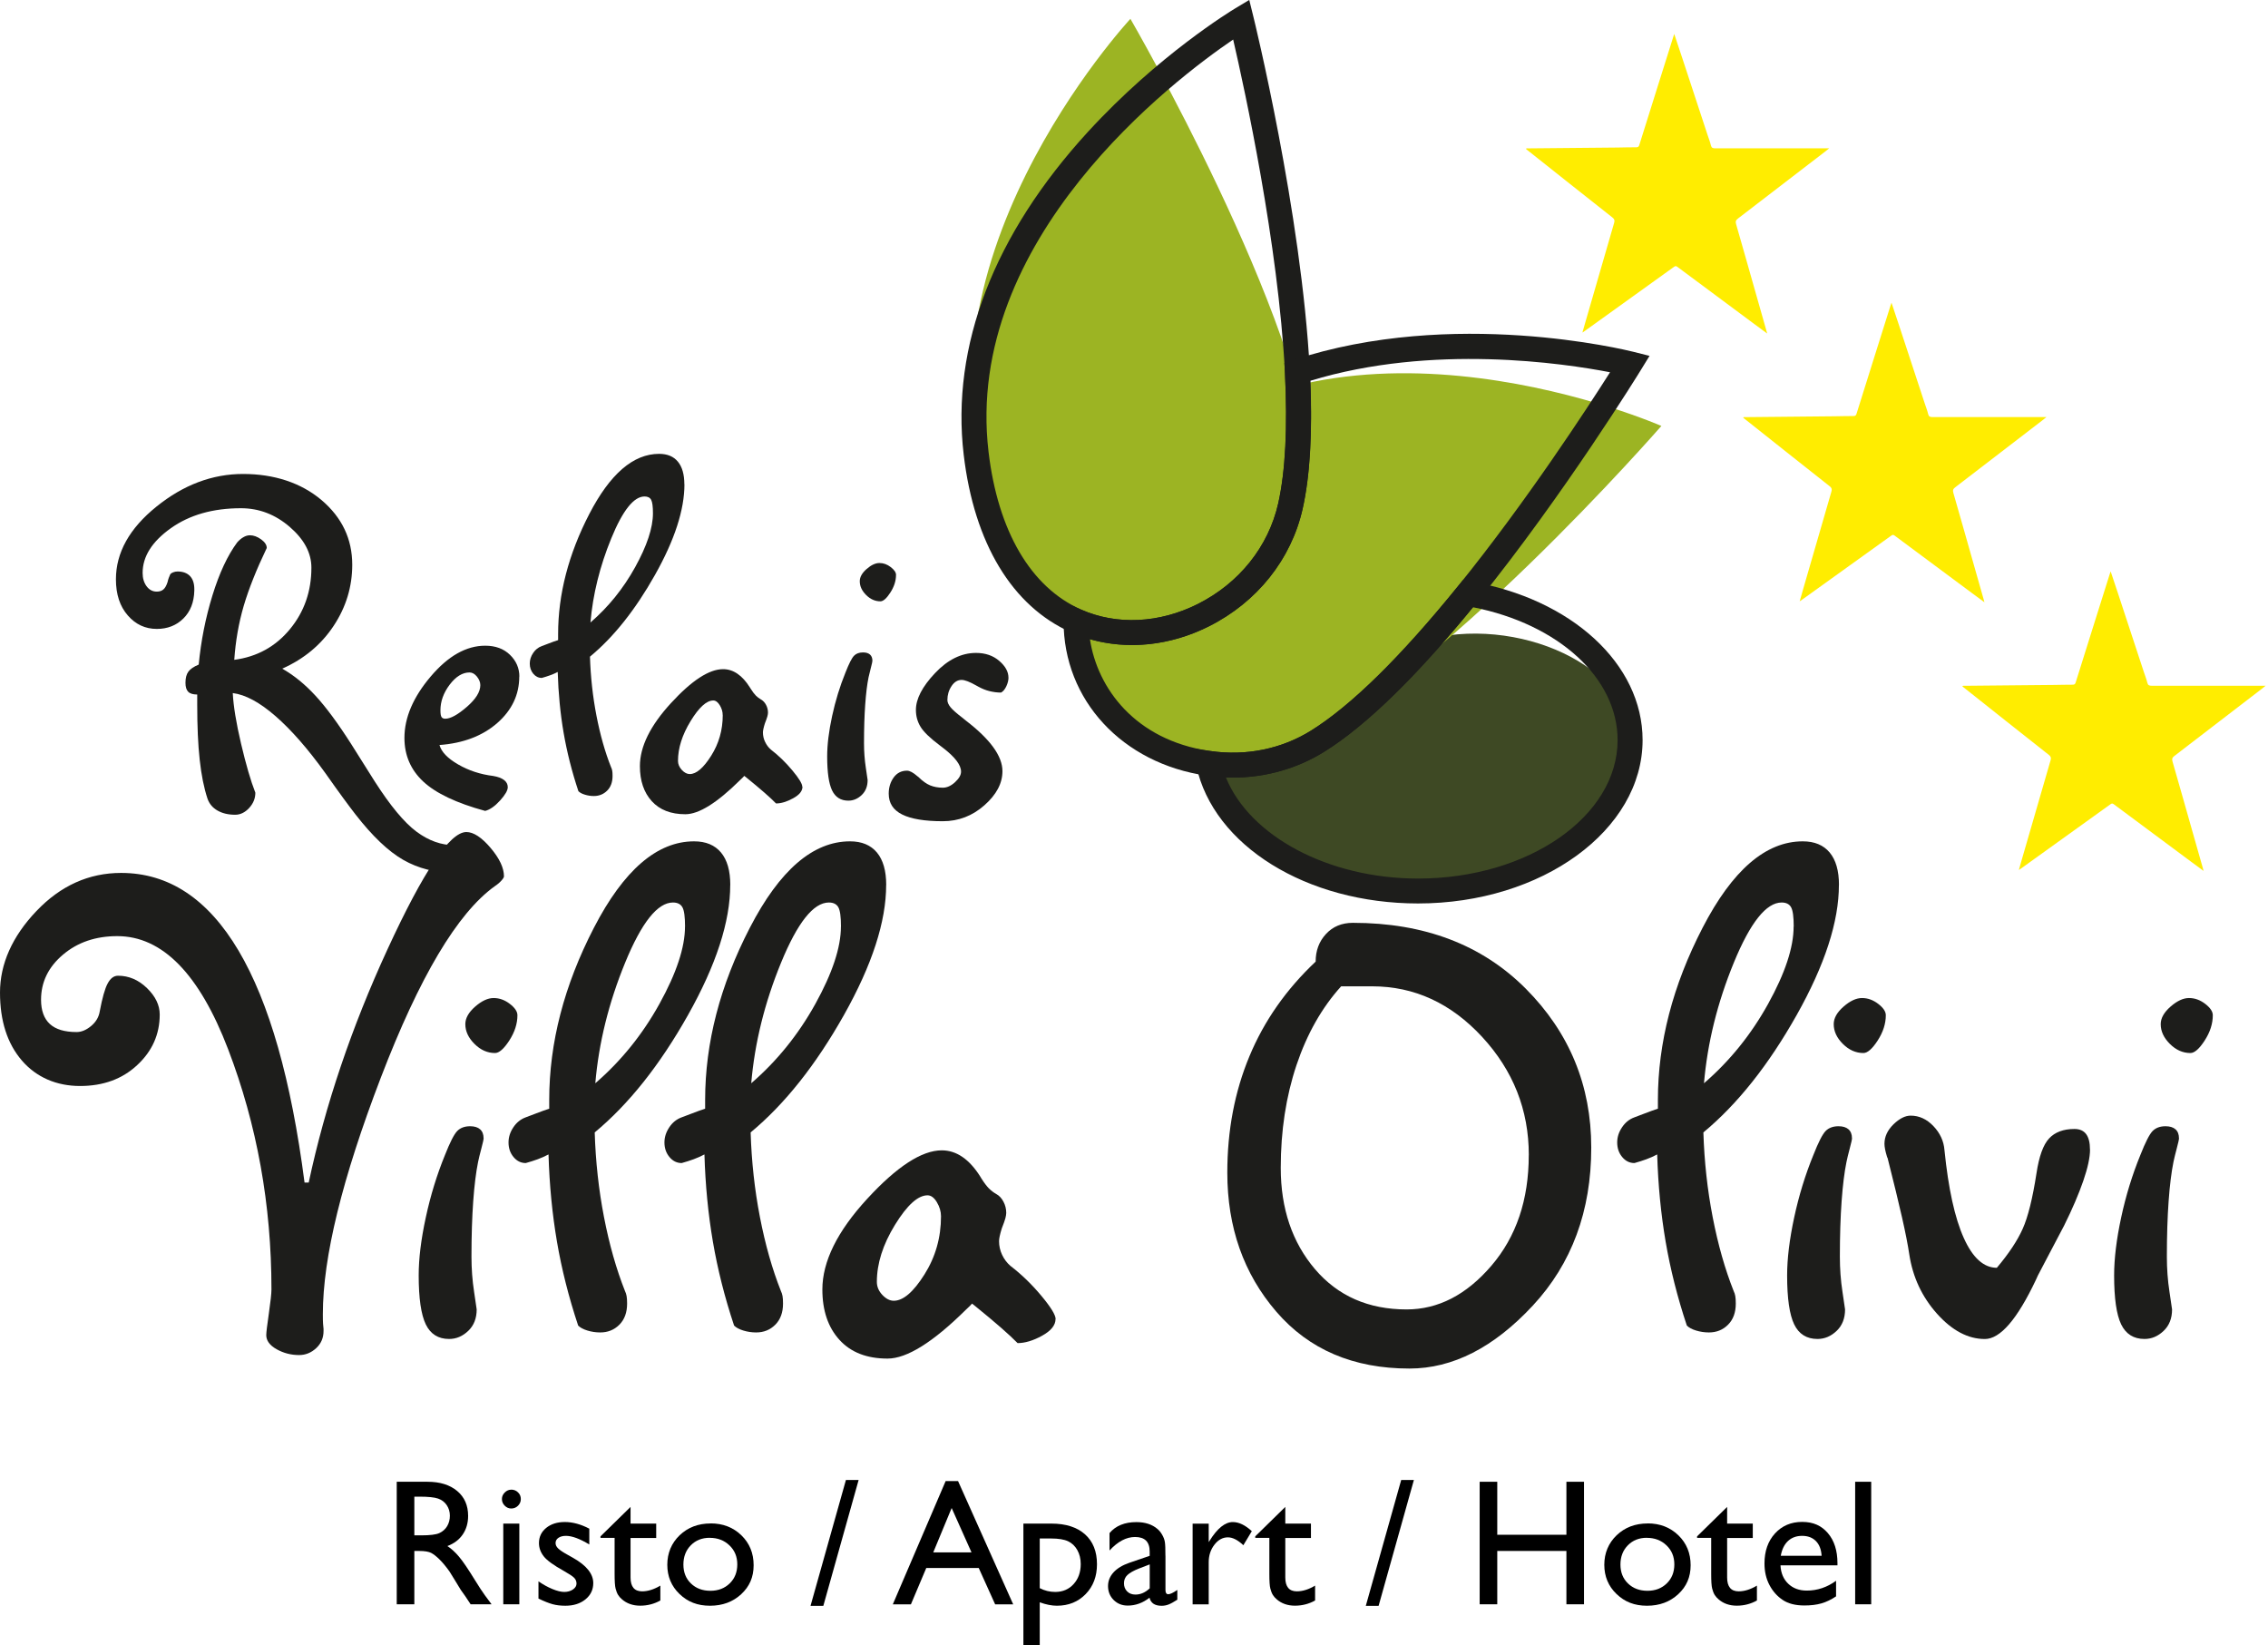 <svg width="193" height="140" viewBox="0 0 193 140" fill="none" xmlns="http://www.w3.org/2000/svg">
<g clip-path="url(#clip0_445_38675)">
<path d="M41.121 72.827C41.121 73.246 40.9 73.589 40.457 73.856C40.015 74.119 39.398 74.255 38.607 74.255C37.024 74.255 35.595 73.89 34.323 73.166C33.047 72.437 31.689 71.144 30.243 69.284C29.928 68.877 29.584 68.419 29.209 67.906C28.835 67.398 28.324 66.686 27.686 65.779C26.202 63.715 24.785 62.096 23.441 60.927C22.096 59.757 20.888 59.105 19.808 58.969C19.863 60.071 20.097 61.507 20.514 63.279C20.931 65.05 21.335 66.44 21.73 67.445C21.73 67.932 21.552 68.368 21.199 68.75C20.846 69.131 20.45 69.322 20.012 69.322C19.425 69.322 18.923 69.203 18.51 68.966C18.093 68.729 17.812 68.39 17.659 67.957C17.357 67.046 17.136 65.949 16.995 64.656C16.851 63.368 16.783 61.791 16.783 59.927V59.092C16.43 59.092 16.17 59.016 16.017 58.859C15.86 58.702 15.783 58.448 15.783 58.096C15.783 57.689 15.864 57.371 16.03 57.147C16.192 56.922 16.485 56.723 16.91 56.545C17.102 54.536 17.489 52.574 18.076 50.667C18.663 48.76 19.365 47.256 20.182 46.154C20.348 45.963 20.522 45.815 20.714 45.705C20.905 45.594 21.088 45.544 21.267 45.544C21.581 45.544 21.896 45.658 22.22 45.891C22.539 46.124 22.7 46.366 22.7 46.624C21.816 48.472 21.16 50.12 20.735 51.566C20.314 53.011 20.046 54.536 19.935 56.142C21.871 55.884 23.449 55.015 24.67 53.536C25.891 52.057 26.499 50.311 26.499 48.298C26.499 47.048 25.887 45.895 24.657 44.832C23.428 43.772 22.045 43.242 20.505 43.242C18.119 43.242 16.128 43.81 14.532 44.946C12.937 46.082 12.137 47.349 12.137 48.747C12.137 49.197 12.248 49.574 12.473 49.879C12.699 50.184 12.988 50.337 13.341 50.337C13.571 50.337 13.762 50.277 13.903 50.154C14.047 50.032 14.166 49.82 14.26 49.523C14.286 49.4 14.32 49.281 14.362 49.167C14.405 49.053 14.443 48.955 14.486 48.87C14.528 48.803 14.609 48.743 14.732 48.697C14.856 48.65 14.979 48.624 15.102 48.624C15.566 48.624 15.919 48.756 16.166 49.01C16.413 49.269 16.536 49.642 16.536 50.129V50.252C16.511 51.243 16.2 52.036 15.604 52.625C15.009 53.214 14.256 53.511 13.345 53.511C12.363 53.511 11.537 53.129 10.87 52.358C10.202 51.591 9.865 50.57 9.865 49.29C9.865 47.023 11.014 44.959 13.311 43.107C15.609 41.251 18.068 40.327 20.688 40.327C23.309 40.327 25.61 41.069 27.359 42.547C29.103 44.026 29.975 45.861 29.975 48.048C29.975 49.921 29.448 51.659 28.388 53.256C27.329 54.854 25.874 56.066 24.019 56.892C25.002 57.452 25.938 58.21 26.831 59.177C27.725 60.143 28.746 61.52 29.89 63.313C30.149 63.732 30.507 64.3 30.962 65.016C31.417 65.728 31.728 66.22 31.894 66.495C33.217 68.559 34.395 69.979 35.433 70.754C36.471 71.53 37.556 71.915 38.688 71.915C38.769 71.915 38.9 71.886 39.087 71.822C39.27 71.763 39.39 71.725 39.445 71.712C39.487 71.699 39.534 71.687 39.59 71.67C39.683 71.64 39.768 71.627 39.836 71.627C40.27 71.627 40.598 71.721 40.806 71.911C41.019 72.102 41.121 72.407 41.121 72.827Z" fill="#1D1D1B"/>
<path d="M44.188 57.562C44.188 59.109 43.559 60.431 42.308 61.525C41.053 62.618 39.415 63.241 37.399 63.389C37.56 63.974 38.092 64.525 38.986 65.042C39.879 65.559 40.87 65.885 41.963 66.021C42.372 66.089 42.682 66.203 42.895 66.368C43.108 66.529 43.21 66.737 43.21 66.979C43.21 67.25 42.993 67.627 42.555 68.11C42.117 68.593 41.695 68.89 41.287 68.996C38.845 68.33 37.088 67.496 36.02 66.5C34.948 65.5 34.416 64.262 34.416 62.783C34.416 61.058 35.161 59.317 36.646 57.566C38.13 55.812 39.679 54.939 41.291 54.939C42.163 54.939 42.865 55.197 43.397 55.715C43.929 56.231 44.197 56.85 44.197 57.571M40.874 58.295C40.874 58.05 40.776 57.808 40.589 57.571C40.398 57.333 40.185 57.215 39.956 57.215C39.356 57.215 38.794 57.562 38.267 58.253C37.743 58.948 37.48 59.673 37.48 60.435C37.48 60.719 37.509 60.91 37.573 61.008C37.633 61.101 37.739 61.152 37.888 61.152C38.339 61.152 38.947 60.817 39.717 60.151C40.487 59.486 40.874 58.867 40.874 58.295Z" fill="#1D1D1B"/>
<path d="M58.244 41.2C58.244 43.374 57.41 45.946 55.739 48.913C54.067 51.883 52.225 54.202 50.204 55.871C50.259 57.596 50.442 59.27 50.757 60.893C51.072 62.516 51.484 63.983 52.003 65.284C52.046 65.364 52.076 65.462 52.097 65.567C52.118 65.678 52.127 65.826 52.127 66.017C52.127 66.546 51.974 66.966 51.667 67.271C51.361 67.576 50.982 67.729 50.531 67.729C50.272 67.729 50.021 67.691 49.774 67.614C49.527 67.542 49.344 67.441 49.221 67.318C48.66 65.635 48.243 63.978 47.962 62.347C47.681 60.715 47.515 58.99 47.46 57.172C47.256 57.282 47.039 57.376 46.813 57.456C46.588 57.537 46.354 57.613 46.107 57.681C45.822 57.681 45.58 57.562 45.38 57.325C45.184 57.088 45.082 56.799 45.082 56.46C45.082 56.147 45.175 55.85 45.367 55.562C45.558 55.274 45.805 55.079 46.103 54.973C46.184 54.947 46.384 54.871 46.694 54.748C47.009 54.625 47.273 54.532 47.494 54.464V53.956C47.494 50.561 48.379 47.154 50.144 43.739C51.91 40.323 53.892 38.615 56.087 38.615C56.785 38.615 57.317 38.835 57.683 39.276C58.049 39.717 58.236 40.361 58.236 41.204M55.564 43.666C55.564 43.094 55.513 42.717 55.411 42.526C55.309 42.336 55.122 42.242 54.849 42.242C53.935 42.242 52.99 43.429 52.016 45.811C51.042 48.188 50.451 50.574 50.246 52.964C51.774 51.646 53.041 50.078 54.05 48.256C55.058 46.434 55.564 44.908 55.564 43.671" fill="#1D1D1B"/>
<path d="M68.288 66.936C68.288 67.305 68.025 67.631 67.489 67.923C66.957 68.216 66.472 68.36 66.038 68.36C65.549 67.856 64.715 67.131 63.541 66.177L63.336 66.016C63.281 66.084 63.158 66.207 62.966 66.385C61.018 68.313 59.469 69.279 58.321 69.279C57.096 69.279 56.142 68.911 55.466 68.169C54.79 67.428 54.454 66.432 54.454 65.186C54.454 63.529 55.334 61.74 57.104 59.816C58.87 57.893 60.346 56.935 61.533 56.935C62.405 56.935 63.17 57.46 63.821 58.503L63.885 58.605C64.047 58.863 64.196 59.058 64.323 59.185C64.451 59.312 64.6 59.427 64.761 59.52C64.94 59.617 65.081 59.77 65.191 59.978C65.302 60.189 65.353 60.41 65.353 60.639C65.353 60.719 65.336 60.825 65.302 60.952C65.268 61.079 65.195 61.283 65.089 61.554C65.034 61.732 64.991 61.88 64.966 62.003C64.94 62.126 64.923 62.228 64.923 62.308C64.923 62.592 64.983 62.868 65.106 63.122C65.23 63.38 65.391 63.597 65.595 63.775C66.251 64.279 66.859 64.868 67.425 65.546C67.99 66.224 68.271 66.686 68.271 66.932M61.499 60.842C61.499 60.558 61.418 60.278 61.252 60.007C61.086 59.736 60.903 59.6 60.699 59.6C60.124 59.6 59.482 60.185 58.767 61.355C58.053 62.525 57.695 63.652 57.695 64.737C57.695 65.02 57.806 65.279 58.023 65.512C58.24 65.745 58.465 65.86 58.699 65.86C59.257 65.86 59.865 65.338 60.52 64.3C61.175 63.262 61.503 62.109 61.503 60.846" fill="#1D1D1B"/>
<path d="M74.24 56.219C74.24 56.286 74.197 56.486 74.108 56.82C74.019 57.155 73.955 57.422 73.912 57.626C73.789 58.223 73.695 58.999 73.627 59.948C73.559 60.897 73.525 61.99 73.525 63.228C73.525 63.948 73.576 64.643 73.678 65.317C73.781 65.991 73.832 66.338 73.832 66.368C73.832 66.898 73.666 67.322 73.329 67.644C72.993 67.962 72.615 68.123 72.194 68.123C71.551 68.123 71.092 67.834 70.811 67.258C70.53 66.682 70.39 65.711 70.39 64.355C70.39 63.364 70.53 62.219 70.811 60.923C71.092 59.626 71.471 58.393 71.947 57.223C72.245 56.464 72.487 55.986 72.674 55.795C72.857 55.604 73.113 55.511 73.44 55.511C73.7 55.511 73.895 55.57 74.036 55.693C74.172 55.816 74.24 55.994 74.24 56.223M76.248 48.921C76.248 49.425 76.086 49.921 75.767 50.417C75.448 50.913 75.163 51.163 74.921 51.163C74.47 51.163 74.066 50.985 73.704 50.625C73.342 50.264 73.164 49.875 73.164 49.451C73.164 49.099 73.359 48.752 73.746 48.413C74.134 48.074 74.499 47.904 74.84 47.904C75.18 47.904 75.499 48.019 75.801 48.252C76.103 48.485 76.252 48.705 76.252 48.925" fill="#1D1D1B"/>
<path d="M85.82 57.643C85.82 57.876 85.76 58.122 85.637 58.389C85.513 58.651 85.365 58.834 85.186 58.927C84.858 58.927 84.531 58.884 84.203 58.804C83.876 58.723 83.556 58.592 83.242 58.418C83.212 58.406 83.165 58.376 83.097 58.338C82.523 58.011 82.102 57.85 81.829 57.85C81.489 57.85 81.2 58.028 80.97 58.38C80.736 58.732 80.621 59.126 80.621 59.562C80.621 59.753 80.71 59.956 80.885 60.173C81.064 60.389 81.383 60.677 81.846 61.029C81.927 61.096 82.042 61.194 82.195 61.313C84.267 62.902 85.305 64.334 85.305 65.614C85.305 66.648 84.794 67.614 83.769 68.517C82.748 69.42 81.566 69.873 80.23 69.873C78.69 69.873 77.537 69.682 76.771 69.301C76.005 68.919 75.627 68.33 75.627 67.529C75.627 67 75.767 66.542 76.048 66.152C76.329 65.767 76.707 65.572 77.184 65.572C77.413 65.572 77.707 65.728 78.064 66.042C78.09 66.067 78.12 66.089 78.145 66.101C78.498 66.453 78.839 66.695 79.158 66.826C79.477 66.953 79.834 67.021 80.23 67.021C80.583 67.021 80.932 66.864 81.272 66.551C81.612 66.237 81.782 65.94 81.782 65.656C81.782 65.084 81.263 64.406 80.23 63.618C80.106 63.525 80.017 63.457 79.966 63.415C79.149 62.804 78.605 62.279 78.341 61.847C78.073 61.41 77.941 60.931 77.941 60.401C77.941 59.465 78.481 58.422 79.566 57.274C80.651 56.126 81.812 55.553 83.055 55.553C83.846 55.553 84.505 55.778 85.028 56.227C85.552 56.676 85.816 57.151 85.816 57.655" fill="#1D1D1B"/>
<path d="M42.886 74.564C42.886 74.64 42.814 74.763 42.665 74.929C42.516 75.094 42.329 75.255 42.091 75.412C38.922 77.692 35.693 83.12 32.404 91.698C29.116 100.275 27.474 106.979 27.474 111.814C27.474 112.183 27.478 112.454 27.491 112.62C27.499 112.785 27.516 112.937 27.533 113.073V113.247C27.533 113.832 27.325 114.319 26.904 114.709C26.482 115.099 25.997 115.294 25.449 115.294C24.764 115.294 24.125 115.128 23.538 114.798C22.951 114.467 22.658 114.065 22.658 113.599C22.658 113.382 22.73 112.772 22.879 111.755C23.024 110.742 23.1 110.06 23.1 109.708C23.1 102.517 21.871 95.707 19.416 89.282C16.962 82.862 13.813 79.65 9.98 79.65C8.143 79.65 6.598 80.175 5.356 81.23C4.114 82.281 3.493 83.561 3.493 85.061C3.493 85.977 3.744 86.667 4.241 87.125C4.739 87.583 5.501 87.811 6.517 87.811C6.93 87.811 7.338 87.642 7.751 87.299C8.164 86.956 8.406 86.544 8.487 86.057C8.704 84.909 8.925 84.112 9.164 83.675C9.398 83.235 9.691 83.019 10.044 83.019C10.963 83.019 11.784 83.37 12.507 84.07C13.23 84.773 13.592 85.523 13.592 86.32C13.592 87.998 12.958 89.43 11.682 90.617C10.41 91.808 8.785 92.401 6.811 92.401C4.837 92.401 3.11 91.681 1.863 90.236C0.621 88.795 0 86.862 0 84.447C0 82.031 1.034 79.679 3.097 77.518C5.16 75.352 7.564 74.272 10.304 74.272C14.354 74.272 17.685 76.475 20.297 80.878C22.909 85.286 24.781 91.863 25.916 100.618H26.27C27.678 94.028 29.916 87.409 32.978 80.764C36.041 74.119 38.275 70.793 39.687 70.793C40.291 70.793 40.981 71.242 41.742 72.136C42.504 73.034 42.886 73.844 42.886 74.564Z" fill="#1D1D1B"/>
<path d="M41.155 96.846C41.155 96.944 41.091 97.232 40.964 97.711C40.836 98.19 40.742 98.575 40.683 98.868C40.508 99.728 40.368 100.838 40.27 102.203C40.172 103.568 40.121 105.136 40.121 106.911C40.121 107.945 40.194 108.941 40.343 109.907C40.491 110.874 40.564 111.374 40.564 111.412C40.564 112.17 40.325 112.781 39.845 113.238C39.364 113.696 38.824 113.925 38.215 113.925C37.297 113.925 36.633 113.509 36.233 112.683C35.833 111.852 35.629 110.467 35.629 108.517C35.629 107.093 35.829 105.453 36.233 103.589C36.633 101.728 37.177 99.957 37.862 98.283C38.292 97.19 38.641 96.507 38.905 96.236C39.168 95.965 39.534 95.825 40.007 95.825C40.377 95.825 40.662 95.914 40.857 96.088C41.053 96.262 41.151 96.516 41.151 96.846M44.031 86.379C44.031 87.1 43.801 87.816 43.342 88.528C42.882 89.24 42.474 89.596 42.125 89.596C41.478 89.596 40.896 89.337 40.377 88.82C39.858 88.303 39.598 87.744 39.598 87.138C39.598 86.629 39.879 86.133 40.436 85.646C40.993 85.159 41.517 84.917 42.006 84.917C42.495 84.917 42.955 85.082 43.384 85.413C43.814 85.743 44.031 86.065 44.031 86.379Z" fill="#1D1D1B"/>
<path d="M62.141 75.297C62.141 78.416 60.941 82.107 58.546 86.366C56.147 90.625 53.501 93.952 50.608 96.351C50.684 98.826 50.948 101.228 51.399 103.559C51.85 105.89 52.446 107.988 53.19 109.861C53.25 109.979 53.292 110.115 53.322 110.272C53.352 110.429 53.365 110.641 53.365 110.916C53.365 111.675 53.143 112.276 52.705 112.713C52.263 113.154 51.722 113.37 51.076 113.37C50.702 113.37 50.34 113.315 49.991 113.209C49.638 113.103 49.374 112.959 49.2 112.785C48.396 110.369 47.796 107.988 47.396 105.648C46.996 103.309 46.754 100.834 46.677 98.224C46.383 98.381 46.073 98.516 45.754 98.635C45.431 98.754 45.094 98.859 44.741 98.957C44.329 98.957 43.984 98.787 43.699 98.444C43.414 98.101 43.274 97.69 43.274 97.203C43.274 96.753 43.41 96.325 43.686 95.914C43.959 95.503 44.312 95.223 44.741 95.067C44.861 95.028 45.141 94.918 45.592 94.745C46.043 94.571 46.426 94.431 46.737 94.334V93.6C46.737 88.727 48.004 83.841 50.54 78.938C53.075 74.034 55.917 71.585 59.065 71.585C60.065 71.585 60.827 71.903 61.354 72.534C61.882 73.166 62.145 74.09 62.145 75.297M58.295 78.836C58.295 78.018 58.223 77.471 58.074 77.2C57.925 76.929 57.657 76.789 57.266 76.789C55.955 76.789 54.598 78.497 53.199 81.904C51.799 85.315 50.953 88.735 50.659 92.168C52.85 90.278 54.671 88.023 56.117 85.413C57.563 82.802 58.291 80.607 58.291 78.836" fill="#1D1D1B"/>
<path d="M75.41 75.297C75.41 78.416 74.21 82.107 71.815 86.366C69.416 90.625 66.77 93.952 63.877 96.351C63.953 98.826 64.217 101.228 64.668 103.559C65.119 105.89 65.715 107.988 66.459 109.861C66.519 109.979 66.561 110.115 66.591 110.272C66.621 110.429 66.633 110.641 66.633 110.916C66.633 111.675 66.412 112.276 65.974 112.713C65.532 113.154 64.991 113.37 64.345 113.37C63.97 113.37 63.609 113.315 63.26 113.209C62.907 113.103 62.643 112.959 62.469 112.785C61.664 110.369 61.065 107.988 60.665 105.648C60.265 103.309 60.022 100.834 59.946 98.224C59.652 98.381 59.342 98.516 59.023 98.635C58.699 98.754 58.363 98.859 58.01 98.957C57.597 98.957 57.253 98.787 56.968 98.444C56.683 98.101 56.542 97.69 56.542 97.203C56.542 96.753 56.679 96.325 56.955 95.914C57.227 95.503 57.581 95.223 58.01 95.067C58.129 95.028 58.41 94.918 58.861 94.745C59.312 94.571 59.695 94.431 60.005 94.334V93.6C60.005 88.727 61.273 83.841 63.809 78.938C66.344 74.034 69.186 71.585 72.334 71.585C73.334 71.585 74.095 71.903 74.623 72.534C75.15 73.166 75.414 74.09 75.414 75.297M71.564 78.836C71.564 78.018 71.492 77.471 71.343 77.2C71.194 76.929 70.926 76.789 70.534 76.789C69.224 76.789 67.867 78.497 66.468 81.904C65.068 85.315 64.221 88.735 63.928 92.168C66.119 90.278 67.939 88.023 69.386 85.413C70.832 82.802 71.56 80.607 71.56 78.836" fill="#1D1D1B"/>
<path d="M89.823 112.23C89.823 112.755 89.44 113.23 88.679 113.649C87.917 114.069 87.219 114.277 86.594 114.277C85.888 113.556 84.697 112.514 83.012 111.149L82.719 110.916C82.642 111.013 82.463 111.191 82.191 111.441C79.392 114.209 77.171 115.594 75.529 115.594C73.768 115.594 72.402 115.065 71.436 114.001C70.466 112.937 69.981 111.509 69.981 109.717C69.981 107.339 71.249 104.771 73.785 102.012C76.32 99.254 78.439 97.876 80.141 97.876C81.391 97.876 82.489 98.626 83.429 100.126L83.518 100.275C83.752 100.644 83.965 100.923 84.148 101.11C84.335 101.296 84.543 101.457 84.778 101.593C85.033 101.728 85.237 101.949 85.394 102.25C85.552 102.551 85.628 102.868 85.628 103.199C85.628 103.318 85.603 103.466 85.556 103.652C85.505 103.839 85.403 104.127 85.25 104.517C85.169 104.771 85.114 104.983 85.075 105.161C85.037 105.335 85.016 105.483 85.016 105.602C85.016 106.013 85.105 106.403 85.279 106.771C85.454 107.144 85.692 107.454 85.986 107.708C86.926 108.428 87.802 109.276 88.615 110.251C89.427 111.225 89.832 111.886 89.832 112.238M80.077 103.487C80.077 103.076 79.957 102.678 79.724 102.288C79.49 101.898 79.226 101.703 78.932 101.703C78.111 101.703 77.188 102.542 76.159 104.216C75.129 105.894 74.618 107.509 74.618 109.068C74.618 109.479 74.776 109.848 75.087 110.179C75.401 110.509 75.725 110.674 76.056 110.674C76.861 110.674 77.728 109.929 78.668 108.437C79.609 106.945 80.077 105.292 80.077 103.483" fill="#1D1D1B"/>
<path d="M135.411 97.639C135.411 103.038 133.752 107.522 130.434 111.09C127.115 114.658 123.618 116.442 119.938 116.442C115.165 116.442 111.388 114.828 108.61 111.603C105.832 108.378 104.44 104.432 104.44 99.775C104.44 96.19 105.066 92.888 106.321 89.875C107.572 86.862 109.452 84.18 111.958 81.819C111.958 80.883 112.251 80.099 112.838 79.467C113.425 78.832 114.187 78.518 115.127 78.518C121.21 78.518 126.116 80.387 129.834 84.116C133.552 87.85 135.411 92.359 135.411 97.639ZM130.097 98.279C130.097 94.439 128.77 91.087 126.12 88.218C123.469 85.354 120.351 83.921 116.769 83.921H114.127C112.485 85.735 111.217 87.973 110.324 90.634C109.435 93.295 108.988 96.207 108.988 99.364C108.988 102.835 109.962 105.708 111.907 107.992C113.855 110.272 116.45 111.412 119.7 111.412C122.38 111.412 124.784 110.174 126.907 107.7C129.03 105.225 130.093 102.084 130.093 98.283" fill="#1D1D1B"/>
<path d="M156.486 75.297C156.486 78.416 155.287 82.107 152.891 86.366C150.492 90.625 147.846 93.952 144.953 96.351C145.03 98.826 145.293 101.228 145.744 103.559C146.195 105.89 146.791 107.988 147.535 109.861C147.595 109.979 147.638 110.115 147.667 110.272C147.697 110.429 147.71 110.641 147.71 110.916C147.71 111.675 147.489 112.276 147.05 112.713C146.612 113.154 146.068 113.37 145.421 113.37C145.051 113.37 144.689 113.315 144.336 113.209C143.983 113.103 143.719 112.959 143.545 112.785C142.741 110.369 142.141 107.988 141.741 105.648C141.341 103.309 141.099 100.834 141.022 98.224C140.729 98.381 140.422 98.516 140.099 98.635C139.776 98.754 139.44 98.859 139.087 98.957C138.674 98.957 138.329 98.787 138.044 98.444C137.759 98.101 137.619 97.69 137.619 97.203C137.619 96.753 137.755 96.325 138.032 95.914C138.304 95.503 138.657 95.223 139.087 95.067C139.206 95.028 139.486 94.918 139.937 94.745C140.388 94.571 140.771 94.431 141.082 94.334V93.6C141.082 88.727 142.35 83.841 144.885 78.938C147.421 74.034 150.262 71.585 153.41 71.585C154.41 71.585 155.172 71.903 155.699 72.534C156.227 73.166 156.491 74.09 156.491 75.297M152.64 78.836C152.64 78.018 152.568 77.471 152.419 77.2C152.275 76.929 152.002 76.789 151.611 76.789C150.301 76.789 148.944 78.497 147.544 81.904C146.144 85.315 145.298 88.735 145.004 92.168C147.195 90.278 149.016 88.023 150.462 85.413C151.909 82.802 152.632 80.607 152.632 78.836" fill="#1D1D1B"/>
<path d="M157.601 96.846C157.601 96.944 157.537 97.232 157.409 97.711C157.282 98.19 157.188 98.575 157.129 98.868C156.954 99.728 156.814 100.838 156.716 102.203C156.618 103.568 156.567 105.136 156.567 106.911C156.567 107.945 156.639 108.941 156.788 109.907C156.933 110.874 157.009 111.374 157.009 111.412C157.009 112.17 156.771 112.781 156.291 113.238C155.81 113.696 155.269 113.925 154.661 113.925C153.742 113.925 153.079 113.509 152.679 112.683C152.279 111.852 152.079 110.467 152.079 108.517C152.079 107.093 152.279 105.453 152.679 103.589C153.079 101.728 153.623 99.957 154.308 98.283C154.738 97.19 155.087 96.507 155.35 96.236C155.614 95.965 155.98 95.825 156.452 95.825C156.822 95.825 157.107 95.914 157.303 96.088C157.499 96.262 157.597 96.516 157.597 96.846M160.477 86.379C160.477 87.1 160.247 87.816 159.787 88.528C159.328 89.24 158.92 89.596 158.571 89.596C157.924 89.596 157.341 89.337 156.822 88.82C156.303 88.303 156.044 87.744 156.044 87.138C156.044 86.629 156.325 86.133 156.882 85.646C157.439 85.159 157.962 84.917 158.452 84.917C158.941 84.917 159.4 85.082 159.83 85.413C160.26 85.743 160.477 86.065 160.477 86.379Z" fill="#1D1D1B"/>
<path d="M177.855 97.813C177.855 98.474 177.664 99.364 177.281 100.474C176.898 101.584 176.358 102.852 175.651 104.275C175.26 105.017 174.801 105.89 174.273 106.894C173.745 107.899 173.46 108.441 173.422 108.517L173.248 108.899C171.661 112.251 170.215 113.929 168.904 113.929C167.475 113.929 166.122 113.213 164.837 111.781C163.557 110.348 162.77 108.666 162.476 106.738C162.357 105.937 162.153 104.89 161.859 103.593C161.566 102.296 161.153 100.605 160.626 98.52C160.604 98.504 160.587 98.453 160.566 98.376C160.43 97.927 160.362 97.576 160.362 97.321C160.362 96.715 160.617 96.168 161.123 95.668C161.634 95.173 162.123 94.923 162.591 94.923C163.314 94.923 163.961 95.219 164.527 95.812C165.092 96.406 165.407 97.084 165.467 97.843C165.799 101.139 166.347 103.631 167.109 105.326C167.87 107.022 168.811 107.869 169.925 107.869C170.942 106.661 171.678 105.555 172.125 104.551C172.576 103.547 172.967 101.974 173.299 99.83C173.516 98.389 173.873 97.397 174.371 96.864C174.869 96.33 175.588 96.058 176.528 96.058C176.979 96.058 177.311 96.207 177.527 96.499C177.744 96.791 177.851 97.228 177.851 97.813" fill="#1D1D1B"/>
<path d="M185.427 96.846C185.427 96.944 185.364 97.232 185.236 97.711C185.108 98.19 185.015 98.575 184.955 98.868C184.781 99.728 184.64 100.838 184.543 102.203C184.445 103.568 184.394 105.136 184.394 106.911C184.394 107.945 184.466 108.941 184.615 109.907C184.76 110.874 184.836 111.374 184.836 111.412C184.836 112.17 184.598 112.781 184.117 113.238C183.636 113.696 183.096 113.925 182.488 113.925C181.569 113.925 180.905 113.509 180.505 112.683C180.105 111.852 179.906 110.467 179.906 108.517C179.906 107.093 180.105 105.453 180.505 103.589C180.905 101.728 181.45 99.957 182.135 98.283C182.564 97.19 182.913 96.507 183.177 96.236C183.441 95.965 183.807 95.825 184.279 95.825C184.649 95.825 184.934 95.914 185.13 96.088C185.325 96.262 185.423 96.516 185.423 96.846M188.303 86.379C188.303 87.1 188.074 87.816 187.614 88.528C187.155 89.24 186.746 89.596 186.397 89.596C185.751 89.596 185.168 89.337 184.649 88.82C184.13 88.303 183.87 87.744 183.87 87.138C183.87 86.629 184.151 86.133 184.708 85.646C185.266 85.159 185.789 84.917 186.278 84.917C186.768 84.917 187.227 85.082 187.657 85.413C188.086 85.743 188.303 86.065 188.303 86.379Z" fill="#1D1D1B"/>
<path d="M142.469 2.878C142.715 3.619 142.941 4.293 143.166 4.971C143.877 7.137 144.591 9.298 145.302 11.463C145.4 11.764 145.519 12.057 145.591 12.362C145.642 12.582 145.757 12.62 145.961 12.62C148.51 12.616 151.054 12.62 153.602 12.62H155.661C155.503 12.743 155.393 12.832 155.282 12.921C152.819 14.816 150.36 16.71 147.893 18.596C147.701 18.74 147.676 18.863 147.74 19.083C148.331 21.13 148.909 23.185 149.492 25.236C149.76 26.186 150.033 27.135 150.301 28.08C150.326 28.16 150.347 28.245 150.381 28.376C150.007 28.101 149.671 27.855 149.339 27.609C147.131 25.974 144.928 24.334 142.724 22.694C142.605 22.605 142.537 22.647 142.439 22.715C139.916 24.529 137.393 26.338 134.871 28.152C134.82 28.19 134.764 28.224 134.658 28.296C134.76 27.931 134.849 27.622 134.939 27.313C135.743 24.529 136.547 21.74 137.359 18.96C137.419 18.757 137.385 18.642 137.215 18.507C134.786 16.595 132.369 14.671 129.944 12.747C129.91 12.722 129.88 12.692 129.846 12.663C129.919 12.595 129.995 12.629 130.063 12.624C132.595 12.599 135.126 12.578 137.657 12.553C138.185 12.548 138.712 12.527 139.24 12.531C139.389 12.531 139.452 12.489 139.499 12.341C140.018 10.667 140.546 8.997 141.073 7.323C141.511 5.925 141.954 4.522 142.396 3.123C142.418 3.064 142.439 3 142.477 2.882" fill="#FFED00"/>
<path d="M160.957 25.745C161.204 26.486 161.43 27.16 161.655 27.838C162.37 30.004 163.08 32.165 163.791 34.33C163.889 34.627 164.008 34.924 164.08 35.229C164.131 35.449 164.246 35.487 164.45 35.487C166.998 35.479 169.542 35.487 172.091 35.487H174.15C173.992 35.61 173.882 35.699 173.771 35.788C171.308 37.682 168.849 39.577 166.381 41.463C166.19 41.607 166.165 41.73 166.228 41.95C166.82 43.997 167.398 46.052 167.981 48.103C168.249 49.053 168.517 50.002 168.789 50.947C168.811 51.032 168.836 51.112 168.87 51.243C168.496 50.968 168.16 50.722 167.828 50.476C165.62 48.841 163.416 47.201 161.213 45.561C161.094 45.472 161.025 45.514 160.928 45.582C158.405 47.396 155.882 49.205 153.359 51.019C153.308 51.057 153.253 51.091 153.147 51.163C153.249 50.803 153.338 50.489 153.427 50.18C154.232 47.396 155.036 44.607 155.848 41.827C155.908 41.624 155.874 41.509 155.703 41.374C153.274 39.462 150.858 37.538 148.433 35.614C148.399 35.589 148.369 35.559 148.335 35.53C148.408 35.462 148.484 35.496 148.548 35.492C151.079 35.466 153.61 35.445 156.142 35.419C156.669 35.415 157.197 35.394 157.724 35.398C157.873 35.398 157.937 35.356 157.984 35.208C158.503 33.534 159.03 31.864 159.558 30.19C159.996 28.792 160.438 27.389 160.881 25.99C160.902 25.931 160.923 25.867 160.962 25.749" fill="#FFED00"/>
<path d="M179.608 48.608C179.855 49.349 180.08 50.023 180.305 50.701C181.02 52.867 181.731 55.028 182.441 57.194C182.539 57.49 182.658 57.787 182.73 58.088C182.781 58.308 182.896 58.346 183.1 58.346C185.649 58.342 188.193 58.346 190.741 58.346H192.8C192.643 58.469 192.532 58.558 192.421 58.647C189.958 60.541 187.499 62.436 185.032 64.321C184.84 64.466 184.815 64.588 184.879 64.809C185.47 66.856 186.049 68.911 186.631 70.962C186.899 71.911 187.167 72.861 187.44 73.806C187.461 73.886 187.487 73.971 187.521 74.102C187.146 73.827 186.81 73.581 186.478 73.335C184.27 71.699 182.067 70.059 179.863 68.419C179.744 68.33 179.676 68.373 179.578 68.441C177.055 70.254 174.533 72.064 172.01 73.878C171.959 73.916 171.903 73.95 171.797 74.022C171.899 73.657 171.989 73.348 172.078 73.039C172.882 70.254 173.686 67.466 174.499 64.686C174.558 64.483 174.524 64.368 174.354 64.232C171.925 62.321 169.508 60.397 167.083 58.473C167.049 58.448 167.02 58.418 166.986 58.389C167.058 58.321 167.134 58.355 167.198 58.35C169.73 58.325 172.261 58.304 174.792 58.278C175.32 58.274 175.847 58.253 176.375 58.257C176.523 58.257 176.587 58.215 176.634 58.066C177.153 56.392 177.681 54.723 178.208 53.049C178.646 51.65 179.089 50.248 179.531 48.849C179.552 48.79 179.574 48.726 179.612 48.608" fill="#FFED00"/>
<path d="M138.631 63.66C137.368 70.966 130.74 75.802 120.777 75.802C111.753 75.802 104.185 71.53 102.837 64.241C105.955 64.682 109.269 64.143 112.132 62.444C116.152 60.062 117.48 59.278 121.683 54.346C129.995 52.375 139.725 57.354 138.631 63.66Z" fill="#3E4924"/>
<path d="M96.192 1.606C96.192 1.606 76.256 23.062 84.824 43.319C93.392 63.576 112.57 53.367 111.775 40.23C110.979 27.092 96.196 1.606 96.196 1.606" fill="#9CB423"/>
<path d="M141.38 36.242C141.38 36.242 114.527 24.448 98.085 39.111C81.646 53.773 97.578 68.517 109.788 63.491C121.997 58.465 141.375 36.246 141.375 36.246" fill="#9CB423"/>
<path d="M96.328 54.88C94.532 54.88 92.771 54.524 91.142 53.803C86.139 51.591 82.897 46.226 82.008 38.691C80.915 29.453 84.578 19.947 92.592 11.205C98.591 4.666 104.815 0.894 105.074 0.737L106.308 -0.004L106.652 1.39C106.695 1.555 110.758 18.083 111.464 31.576C111.711 36.432 111.502 40.374 110.847 43.294C109.877 47.591 106.972 51.231 102.879 53.286C100.769 54.346 98.523 54.88 96.328 54.88ZM104.938 3.365C99.986 6.73 81.978 20.316 84.122 38.445C84.922 45.205 87.721 49.972 92.005 51.867C95.039 53.206 98.659 53.032 101.926 51.392C105.449 49.625 107.946 46.506 108.775 42.832C109.388 40.102 109.579 36.352 109.345 31.686C108.771 20.719 105.934 7.671 104.938 3.361V3.365Z" fill="#1D1D1B"/>
<path d="M104.917 66.156C104.198 66.156 103.479 66.106 102.756 66.004L102.675 65.995C95.498 64.966 90.495 59.554 90.508 52.837V51.214L92.001 51.871C95.038 53.21 98.655 53.036 101.922 51.396C105.444 49.629 107.942 46.51 108.771 42.831C109.384 40.102 109.575 36.352 109.341 31.69L109.299 30.885L110.069 30.631C123.639 26.156 138.355 29.775 138.972 29.927L140.371 30.279L139.618 31.504C139.554 31.61 133.177 41.98 125.745 51.176C120.7 57.405 116.31 61.707 112.693 63.957C110.375 65.402 107.674 66.161 104.913 66.161L104.917 66.156ZM102.905 63.885L102.998 63.898C106.014 64.343 109.06 63.728 111.57 62.16C114.982 60.033 119.198 55.892 124.095 49.845C129.919 42.645 135.088 34.703 137.01 31.673C133.097 30.915 121.883 29.232 111.507 32.398C111.689 36.882 111.473 40.543 110.851 43.298C109.881 47.595 106.976 51.235 102.879 53.29C99.595 54.939 95.992 55.312 92.75 54.388C93.384 58.575 96.617 62.957 102.9 63.889L102.905 63.885Z" fill="#1D1D1B"/>
<path d="M120.67 76.87C111.196 76.87 103.262 71.95 101.803 65.169L101.479 63.673L102.998 63.898C106.014 64.347 109.06 63.728 111.57 62.16C114.982 60.033 119.198 55.892 124.095 49.845L124.486 49.362L125.103 49.468C133.743 50.943 139.78 56.494 139.78 62.97C139.78 70.636 131.208 76.87 120.67 76.87ZM104.321 66.148C106.346 71.14 113.038 74.751 120.67 74.751C130.034 74.751 137.653 69.466 137.653 62.97C137.653 57.689 132.624 53.104 125.35 51.667C120.47 57.634 116.216 61.766 112.698 63.957C110.213 65.508 107.286 66.267 104.317 66.148H104.321Z" fill="#1D1D1B"/>
<path d="M33.761 136.5V126.075H36.382C37.441 126.075 38.279 126.337 38.904 126.859C39.526 127.38 39.836 128.088 39.836 128.978C39.836 129.584 39.683 130.109 39.381 130.554C39.079 130.999 38.641 131.33 38.071 131.546C38.407 131.766 38.734 132.063 39.053 132.44C39.373 132.817 39.824 133.478 40.402 134.419C40.768 135.012 41.057 135.457 41.278 135.754L41.831 136.5H40.049L39.594 135.813C39.577 135.788 39.547 135.745 39.504 135.686L39.211 135.275L38.747 134.512L38.245 133.699C37.935 133.27 37.654 132.931 37.394 132.677C37.135 132.423 36.905 132.241 36.697 132.131C36.488 132.02 36.139 131.961 35.65 131.961H35.259V136.5H33.761ZM35.71 127.342H35.259V130.635H35.829C36.586 130.635 37.109 130.571 37.39 130.44C37.671 130.313 37.892 130.113 38.05 129.855C38.207 129.592 38.283 129.295 38.283 128.961C38.283 128.626 38.194 128.333 38.02 128.071C37.845 127.804 37.599 127.617 37.284 127.507C36.965 127.397 36.441 127.342 35.705 127.342H35.71Z" fill="black"/>
<path d="M43.503 126.744C43.729 126.744 43.92 126.82 44.082 126.977C44.244 127.134 44.32 127.32 44.32 127.545C44.32 127.77 44.239 127.952 44.082 128.113C43.92 128.274 43.729 128.35 43.503 128.35C43.295 128.35 43.108 128.27 42.95 128.109C42.789 127.948 42.712 127.761 42.712 127.545C42.712 127.329 42.793 127.151 42.95 126.99C43.112 126.829 43.295 126.748 43.503 126.748V126.744ZM42.827 129.634H44.193V136.5H42.827V129.634Z" fill="black"/>
<path d="M45.822 136.008V134.546C46.205 134.813 46.6 135.033 47 135.199C47.4 135.364 47.741 135.449 48.017 135.449C48.294 135.449 48.545 135.381 48.753 135.241C48.957 135.101 49.059 134.936 49.059 134.741C49.059 134.546 48.991 134.376 48.859 134.245C48.728 134.114 48.443 133.923 48 133.673C47.12 133.186 46.545 132.77 46.273 132.423C46.001 132.075 45.864 131.698 45.864 131.291C45.864 130.766 46.069 130.334 46.481 129.999C46.894 129.664 47.426 129.499 48.072 129.499C48.719 129.499 49.438 129.689 50.148 130.067V131.41C49.34 130.923 48.676 130.677 48.162 130.677C47.898 130.677 47.685 130.732 47.519 130.846C47.358 130.957 47.277 131.105 47.277 131.291C47.277 131.452 47.349 131.605 47.498 131.749C47.647 131.893 47.902 132.067 48.272 132.27L48.762 132.546C49.91 133.194 50.485 133.91 50.485 134.694C50.485 135.258 50.263 135.72 49.821 136.08C49.379 136.44 48.808 136.623 48.115 136.623C47.707 136.623 47.341 136.58 47.022 136.491C46.703 136.402 46.298 136.245 45.813 136.008H45.822Z" fill="black"/>
<path d="M51.097 130.723L53.658 128.215V129.634H55.841V130.859H53.658V134.22C53.658 135.004 53.986 135.398 54.641 135.398C55.13 135.398 55.649 135.237 56.194 134.91V136.177C55.67 136.47 55.096 136.618 54.479 136.618C53.862 136.618 53.335 136.436 52.922 136.071C52.79 135.961 52.684 135.838 52.599 135.703C52.514 135.567 52.441 135.385 52.386 135.165C52.327 134.944 52.301 134.52 52.301 133.897V130.851H51.101V130.715L51.097 130.723Z" fill="black"/>
<path d="M60.473 129.617C61.524 129.617 62.392 129.956 63.09 130.63C63.783 131.304 64.132 132.152 64.132 133.173C64.132 134.194 63.779 134.987 63.077 135.639C62.371 136.292 61.486 136.623 60.418 136.623C59.35 136.623 58.521 136.292 57.827 135.627C57.134 134.961 56.785 134.131 56.785 133.139C56.785 132.147 57.138 131.296 57.836 130.626C58.538 129.956 59.418 129.622 60.478 129.622L60.473 129.617ZM60.397 130.842C59.742 130.842 59.206 131.054 58.784 131.482C58.363 131.91 58.155 132.457 58.155 133.118C58.155 133.779 58.367 134.313 58.797 134.728C59.227 135.144 59.78 135.351 60.452 135.351C61.124 135.351 61.669 135.139 62.098 134.72C62.528 134.3 62.741 133.762 62.741 133.105C62.741 132.448 62.52 131.914 62.073 131.486C61.626 131.058 61.069 130.846 60.397 130.846V130.842Z" fill="black"/>
<path d="M68.973 136.635L71.985 125.926H73.066L70.062 136.635H68.973Z" fill="black"/>
<path d="M80.472 126.015H81.527L86.22 136.504H84.684L83.288 133.414H78.822L77.516 136.504H75.976L80.472 126.015ZM82.672 132.084L80.983 128.308L79.417 132.084H82.672Z" fill="black"/>
<path d="M87.088 140V129.634H89.474C90.695 129.634 91.648 129.939 92.329 130.545C93.009 131.151 93.35 131.999 93.35 133.092C93.35 134.122 93.031 134.97 92.388 135.631C91.746 136.292 90.929 136.622 89.938 136.622C89.5 136.622 89.01 136.525 88.479 136.33V140.004H87.083L87.088 140ZM89.444 130.901H88.479V135.126C88.895 135.343 89.338 135.449 89.793 135.449C90.431 135.449 90.955 135.228 91.359 134.783C91.763 134.338 91.967 133.77 91.967 133.075C91.967 132.626 91.869 132.232 91.678 131.889C91.486 131.546 91.223 131.296 90.895 131.139C90.563 130.982 90.078 130.901 89.44 130.901H89.444Z" fill="black"/>
<path d="M99.178 132.372V135.292C99.178 135.525 99.259 135.644 99.416 135.644C99.573 135.644 99.837 135.521 100.186 135.279V136.11C99.876 136.309 99.629 136.445 99.442 136.517C99.254 136.589 99.059 136.627 98.855 136.627C98.272 136.627 97.927 136.398 97.821 135.94C97.242 136.39 96.625 136.61 95.97 136.61C95.49 136.61 95.09 136.453 94.77 136.135C94.451 135.817 94.29 135.423 94.29 134.944C94.29 134.512 94.447 134.127 94.758 133.783C95.068 133.444 95.515 133.173 96.089 132.974L97.834 132.376V132.012C97.834 131.185 97.421 130.774 96.591 130.774C95.847 130.774 95.124 131.156 94.417 131.923V130.44C94.945 129.817 95.711 129.507 96.702 129.507C97.446 129.507 98.042 129.702 98.493 130.088C98.642 130.211 98.778 130.376 98.897 130.584C99.016 130.791 99.093 130.995 99.127 131.202C99.161 131.41 99.174 131.8 99.174 132.376L99.178 132.372ZM97.838 135.144V133.105L96.923 133.457C96.459 133.639 96.132 133.826 95.936 134.012C95.74 134.199 95.647 134.432 95.647 134.711C95.647 134.991 95.736 135.224 95.919 135.406C96.102 135.589 96.336 135.673 96.625 135.673C97.059 135.673 97.463 135.495 97.834 135.144H97.838Z" fill="black"/>
<path d="M102.858 129.634V131.211L102.934 131.092C103.594 130.033 104.253 129.503 104.913 129.503C105.427 129.503 105.963 129.761 106.525 130.278L105.806 131.474C105.33 131.024 104.891 130.804 104.487 130.804C104.049 130.804 103.666 131.012 103.343 131.431C103.02 131.851 102.858 132.342 102.858 132.914V136.504H101.488V129.639H102.858V129.634Z" fill="black"/>
<path d="M106.814 130.723L109.375 128.215V129.634H111.558V130.859H109.375V134.22C109.375 135.004 109.703 135.398 110.358 135.398C110.847 135.398 111.366 135.237 111.911 134.91V136.177C111.387 136.47 110.813 136.618 110.196 136.618C109.579 136.618 109.052 136.436 108.639 136.071C108.507 135.961 108.401 135.838 108.316 135.703C108.231 135.567 108.159 135.385 108.103 135.165C108.044 134.944 108.018 134.52 108.018 133.897V130.851H106.818V130.715L106.814 130.723Z" fill="black"/>
<path d="M116.225 136.635L119.237 125.926H120.317L117.314 136.635H116.225Z" fill="black"/>
<path d="M133.297 126.075H134.794V136.5H133.297V131.961H127.413V136.5H125.916V126.075H127.413V130.584H133.297V126.075Z" fill="black"/>
<path d="M140.21 129.617C141.26 129.617 142.128 129.956 142.826 130.63C143.519 131.304 143.868 132.152 143.868 133.173C143.868 134.194 143.515 134.987 142.813 135.639C142.107 136.292 141.222 136.623 140.154 136.623C139.087 136.623 138.257 136.292 137.564 135.627C136.87 134.961 136.521 134.131 136.521 133.139C136.521 132.147 136.874 131.296 137.572 130.626C138.274 129.956 139.155 129.622 140.214 129.622L140.21 129.617ZM140.137 130.842C139.482 130.842 138.946 131.054 138.525 131.482C138.104 131.91 137.895 132.457 137.895 133.118C137.895 133.779 138.108 134.313 138.538 134.728C138.967 135.144 139.52 135.351 140.193 135.351C140.865 135.351 141.409 135.139 141.839 134.72C142.269 134.3 142.481 133.762 142.481 133.105C142.481 132.448 142.26 131.914 141.813 131.486C141.367 131.058 140.809 130.846 140.137 130.846V130.842Z" fill="black"/>
<path d="M144.413 130.723L146.974 128.215V129.634H149.156V130.859H146.974V134.22C146.974 135.004 147.301 135.398 147.957 135.398C148.446 135.398 148.965 135.237 149.509 134.91V136.177C148.986 136.47 148.412 136.618 147.795 136.618C147.178 136.618 146.651 136.436 146.238 136.071C146.106 135.961 146 135.838 145.915 135.703C145.829 135.567 145.757 135.385 145.702 135.165C145.642 134.944 145.617 134.52 145.617 133.897V130.851H144.417V130.715L144.413 130.723Z" fill="black"/>
<path d="M156.363 133.186H151.513C151.547 133.842 151.768 134.364 152.177 134.754C152.585 135.143 153.108 135.334 153.755 135.334C154.653 135.334 155.482 135.054 156.244 134.499V135.826C155.822 136.105 155.41 136.305 154.997 136.423C154.584 136.542 154.104 136.601 153.546 136.601C152.785 136.601 152.172 136.444 151.704 136.131C151.236 135.817 150.858 135.398 150.577 134.864C150.296 134.334 150.152 133.72 150.152 133.025C150.152 131.978 150.449 131.13 151.045 130.473C151.641 129.821 152.411 129.49 153.359 129.49C154.308 129.49 155.001 129.808 155.546 130.444C156.09 131.079 156.363 131.935 156.363 133.003V133.177V133.186ZM151.547 132.372H155.014C154.98 131.829 154.818 131.41 154.525 131.118C154.236 130.825 153.844 130.677 153.355 130.677C152.866 130.677 152.466 130.825 152.151 131.118C151.841 131.41 151.636 131.829 151.538 132.372H151.547Z" fill="black"/>
<path d="M157.869 126.075H159.234V136.5H157.869V126.075Z" fill="black"/>
</g>
<defs>
<clipPath id="clip0_445_38675">
<rect width="192.8" height="140" fill="white"/>
</clipPath>
</defs>
</svg>
